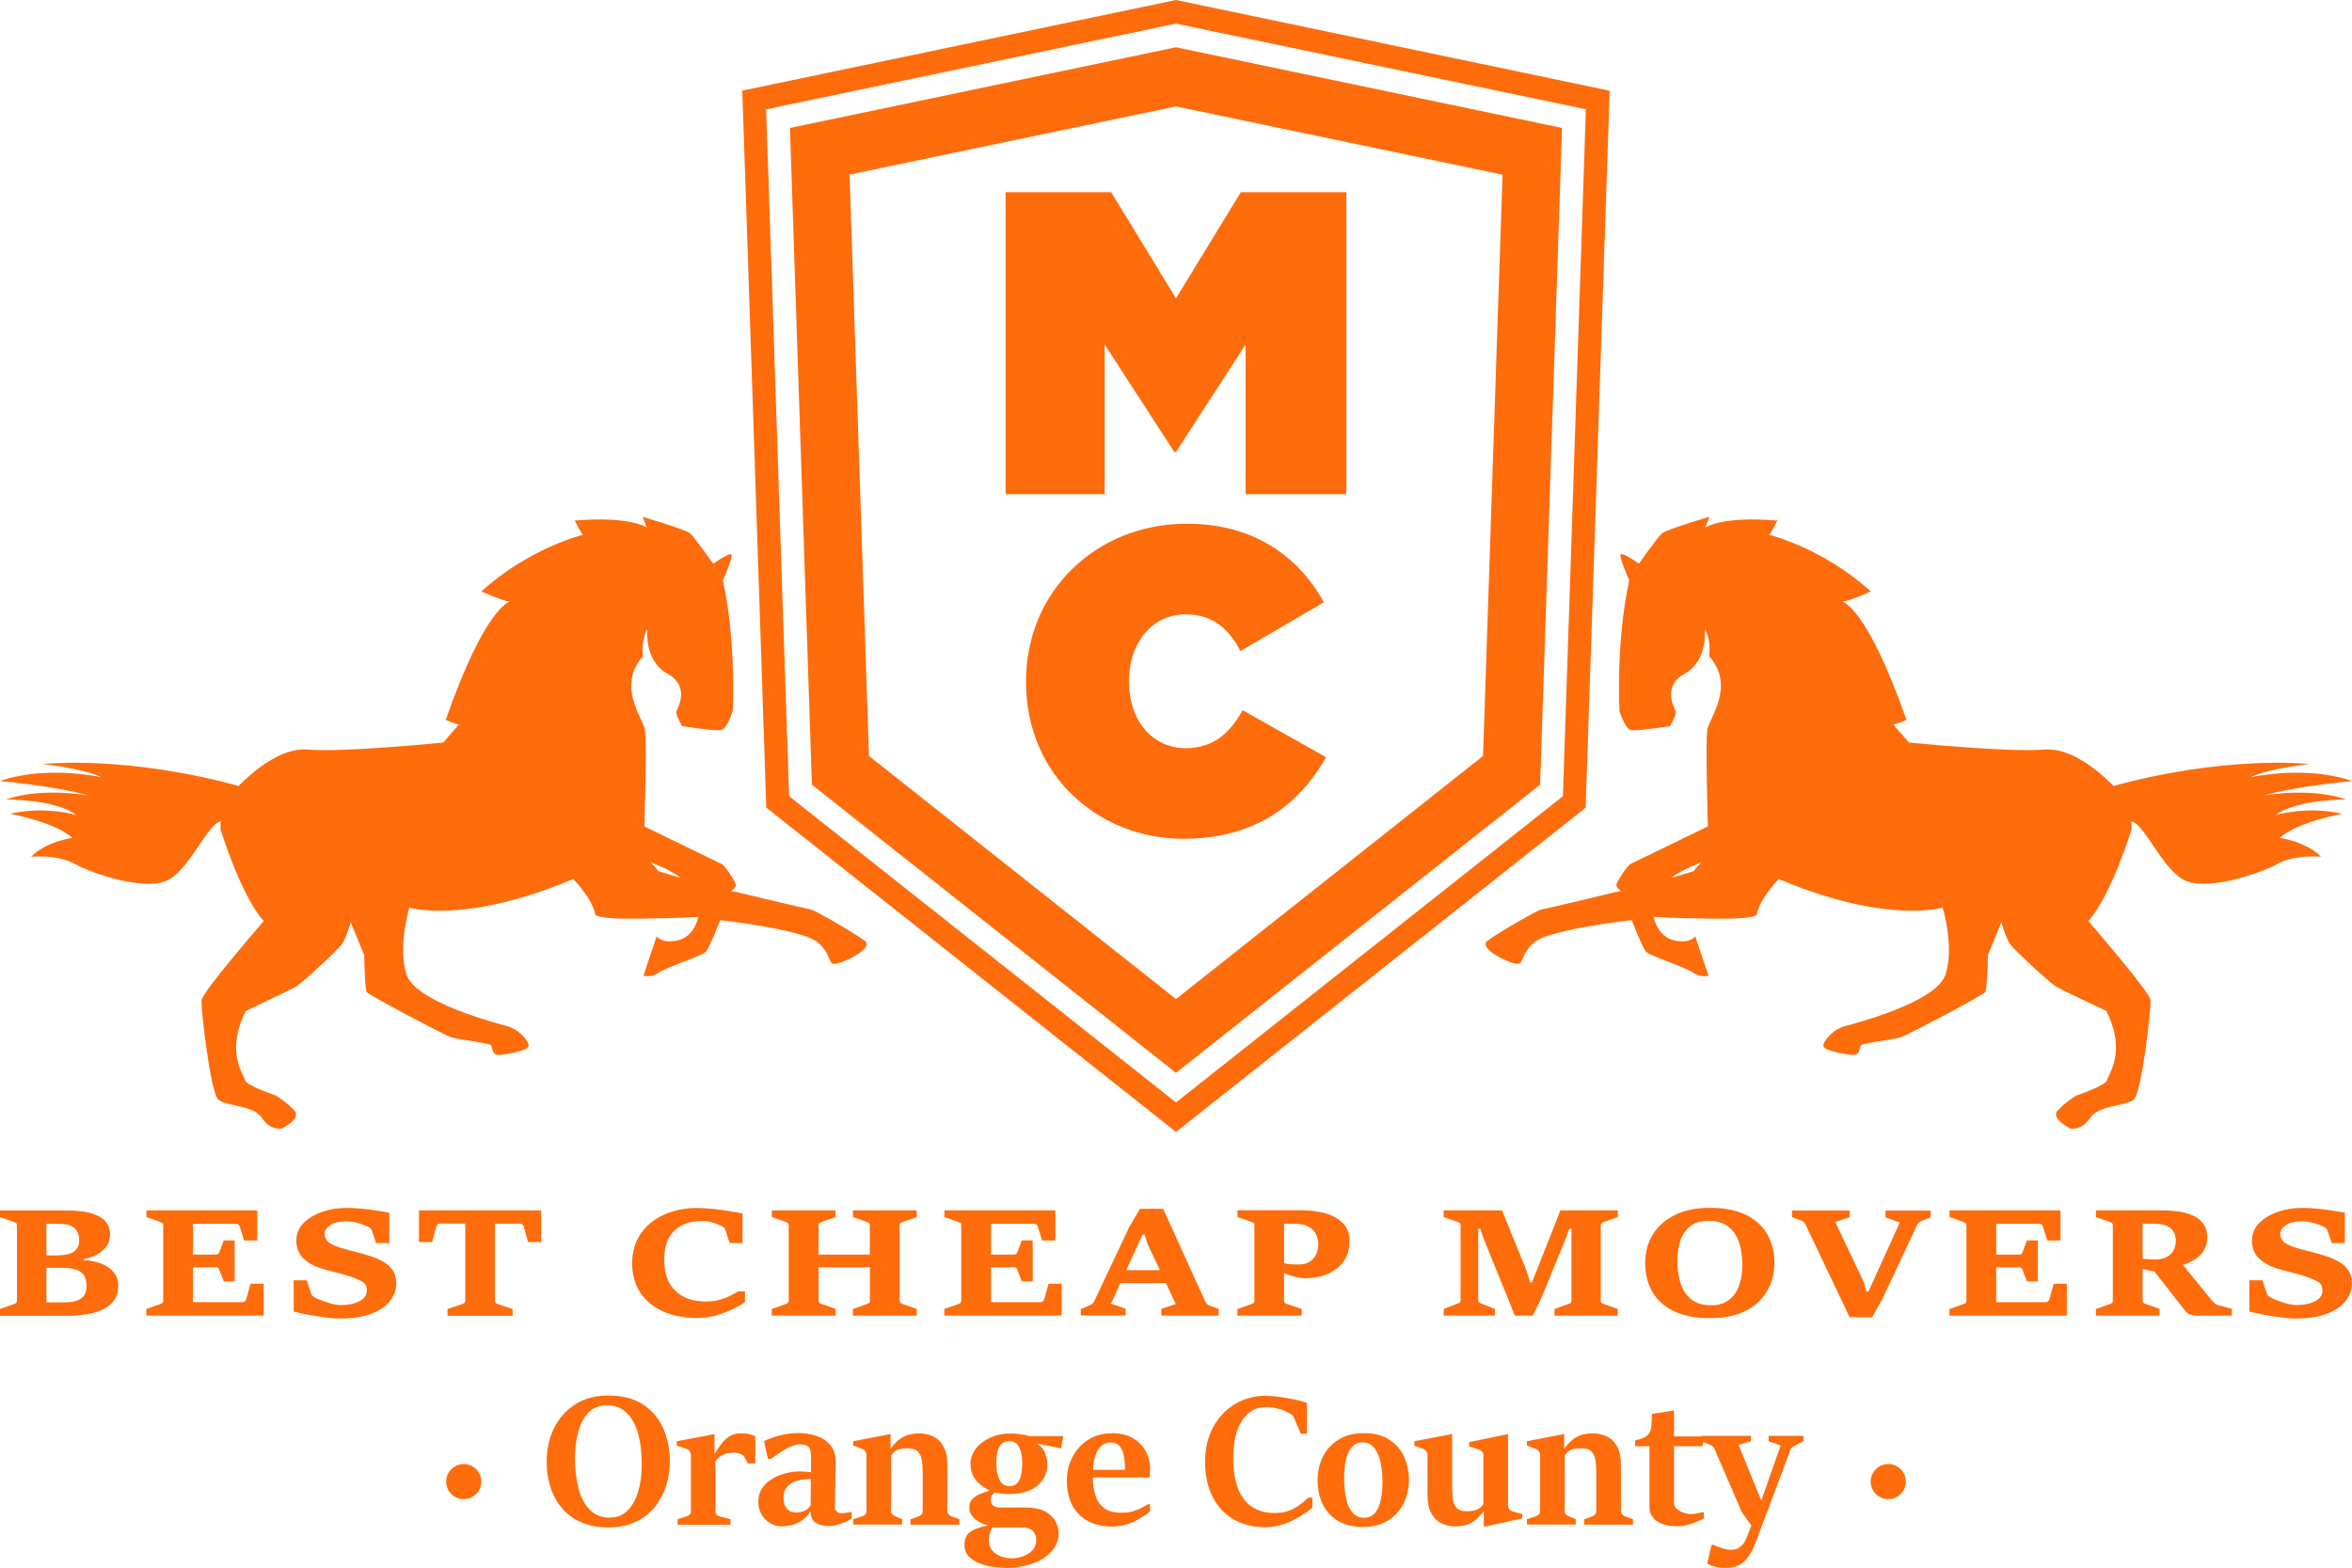 <?xml version="1.0" encoding="utf-8" ?>
<!DOCTYPE svg PUBLIC "-//W3C//DTD SVG 1.1//EN" "http://www.w3.org/Graphics/SVG/1.1/DTD/svg11.dtd">
<svg xmlns="http://www.w3.org/2000/svg" width="300" height="200" viewBox="0 0 300 200" fill="none"><g clip-path="url('#clip0_437_504')"><path d="M83.96 111.132C83.96 111.132 83.65 110.613 82.91 109.984C82.82 109.914 85.61 111.002 86.82 111.991C86.82 111.991 84.92 111.442 83.96 111.132ZM110.27 119.998C108.89 118.98 103.9 116.084 103.41 116.024C102.92 115.964 93.28 113.648 93.28 113.648C93.28 113.648 94.01 113.189 93.83 112.74C93.65 112.29 92.51 110.423 92.01 110.204C91.51 109.984 82.19 105.431 82.19 105.431C82.19 105.431 82.52 94.529 82.25 93.051C81.99 91.573 78.62 87.5 82.04 83.686C82.04 83.686 81.67 81.869 82.57 80.261C82.57 80.261 82.12 84.285 85.1 85.922C88.08 87.57 86.45 90.266 86.29 90.725C86.13 91.184 87 92.632 87 92.632C87 92.632 91.21 93.311 92 93.131C92.79 92.951 93.46 90.685 93.46 90.685C93.46 90.685 93.93 81.979 92.21 74.031C92.21 74.031 93.54 71.056 93.3 70.747C93.07 70.437 90.97 71.915 90.97 71.915C90.97 71.915 88.6 68.55 88.02 68.041C87.43 67.542 81.97 65.934 81.97 65.934L82.5 67.302C82.5 67.302 80.44 65.815 73.31 66.414C73.31 66.414 74.16 68.151 74.39 68.221C74.39 68.221 67.56 69.858 61.4 75.449C61.4 75.449 64.01 76.647 65.03 76.757C65.03 76.757 61.91 77.336 56.85 91.853C56.85 91.853 58.11 92.362 58.53 92.432L56.54 94.728C56.54 94.728 43.82 96.016 39.2 95.627C35.77 95.337 32.09 98.582 30.42 100.279L30.19 100.21C30.19 100.21 17.72 96.525 5.39 97.464C5.39 97.464 10.64 98.013 12.99 99.171C12.99 99.171 5.99 97.564 0 99.641C0 99.641 7.16 100.289 11.21 101.468C11.21 101.468 5.24 100.409 0.76 101.997C0.76 101.997 7.14 101.957 9.76 103.984C9.76 103.984 5.84 102.766 1.26 103.824C1.26 103.824 6.87 104.812 9.25 106.889C9.25 106.889 5.8 107.378 3.97 109.305C3.97 109.305 7.3 108.966 9.53 110.214C11.76 111.462 18.79 113.848 21.6 112.18C24.37 110.543 26.44 105.202 28.13 104.782C28.12 105.102 28.12 105.451 28.14 105.831C28.14 105.831 30.67 114.177 33.64 117.512C33.64 117.512 25.8 126.537 25.71 127.596C25.61 128.664 26.84 139.427 27.85 140.285C28.87 141.154 32.35 140.974 33.41 142.622C34.47 144.269 35.93 143.98 35.93 143.98C35.93 143.98 38.48 142.732 37.57 141.703C36.67 140.675 35.16 139.756 35.16 139.756C35.16 139.756 31.4 138.498 31.25 137.789C31.1 137.081 28.71 134.165 31.36 128.964C31.36 128.964 37.04 126.298 37.78 125.859C38.52 125.419 42.96 121.326 43.56 120.527C44.15 119.728 44.74 117.662 44.74 117.662L46.45 121.845C46.45 121.845 46.53 126.168 46.77 126.557C47.01 126.947 56.64 132.029 57.5 132.318C58.36 132.608 62.47 133.087 62.65 133.367C62.83 133.646 62.7 134.654 63.72 134.585C64.73 134.515 67.21 134.035 67.41 133.506C67.6 132.967 66.28 131.36 64.74 130.93C63.21 130.501 53.08 127.875 51.87 124.371C50.67 120.867 52.22 115.785 52.22 115.785C52.22 115.785 59.32 117.981 73.11 112.141C73.11 112.141 75.39 114.417 75.91 116.543C75.91 116.543 75.29 117.262 81.01 117.202C86.74 117.143 89.07 116.973 89.07 116.973C89.07 116.973 88.61 119.469 86.49 119.958C84.37 120.447 83.76 119.449 83.76 119.449L82.07 124.481C82.07 124.481 83.04 124.77 84.04 124.071C85.04 123.373 89.62 121.925 90.06 121.396C90.51 120.867 91.87 117.382 91.87 117.382C91.87 117.382 102.33 118.58 104.21 120.158C106.1 121.725 105.56 122.873 106.37 122.963C107.18 123.063 111.64 121.016 110.27 119.998Z" fill="#FE6C0C"/><path d="M213.18 111.991C214.4 111.002 217.18 109.914 217.1 109.984C216.36 110.613 216.05 111.132 216.05 111.132C215.07 111.442 213.18 111.991 213.18 111.991ZM193.62 122.963C194.43 122.873 193.89 121.725 195.78 120.158C197.66 118.59 208.12 117.382 208.12 117.382C208.12 117.382 209.48 120.867 209.93 121.396C210.37 121.925 214.95 123.373 215.95 124.072C216.95 124.77 217.92 124.481 217.92 124.481L216.23 119.449C216.23 119.449 215.61 120.447 213.5 119.958C211.38 119.469 210.92 116.973 210.92 116.973C210.92 116.973 213.26 117.143 218.98 117.203C224.71 117.262 224.09 116.544 224.09 116.544C224.61 114.417 226.89 112.141 226.89 112.141C240.68 117.981 247.78 115.785 247.78 115.785C247.78 115.785 249.34 120.867 248.13 124.371C246.93 127.875 236.8 130.511 235.26 130.931C233.73 131.36 232.4 132.967 232.59 133.506C232.78 134.046 235.27 134.515 236.28 134.585C237.3 134.665 237.17 133.646 237.35 133.367C237.53 133.087 241.64 132.608 242.5 132.318C243.36 132.029 252.99 126.947 253.23 126.558C253.47 126.168 253.56 121.845 253.56 121.845L255.27 117.662C255.27 117.662 255.85 119.718 256.45 120.527C257.05 121.326 261.5 125.419 262.23 125.859C262.96 126.298 268.65 128.964 268.65 128.964C271.3 134.165 268.91 137.081 268.76 137.79C268.61 138.498 264.85 139.756 264.85 139.756C264.85 139.756 263.34 140.675 262.44 141.703C261.54 142.732 264.08 143.98 264.08 143.98C264.08 143.98 265.54 144.269 266.6 142.622C267.66 140.974 271.14 141.144 272.16 140.286C273.18 139.417 274.4 128.654 274.3 127.596C274.21 126.528 266.37 117.512 266.37 117.512C269.33 114.177 271.87 105.831 271.87 105.831C271.89 105.451 271.89 105.102 271.88 104.782C273.58 105.212 275.64 110.543 278.41 112.181C281.23 113.848 288.25 111.462 290.48 110.214C292.71 108.966 296.04 109.305 296.04 109.305C294.22 107.378 290.77 106.889 290.77 106.889C293.14 104.812 298.76 103.824 298.76 103.824C294.17 102.776 290.26 103.984 290.26 103.984C292.88 101.967 299.25 101.997 299.25 101.997C294.77 100.409 288.81 101.468 288.81 101.468C292.87 100.29 300.02 99.641 300.02 99.641C294.03 97.564 287.03 99.171 287.03 99.171C289.38 98.013 294.63 97.464 294.63 97.464C282.29 96.526 269.83 100.21 269.83 100.21L269.6 100.28C267.93 98.582 264.25 95.347 260.82 95.627C256.19 96.006 243.48 94.728 243.48 94.728L241.49 92.432C241.91 92.362 243.17 91.853 243.17 91.853C238.11 77.336 234.99 76.757 234.99 76.757C236.02 76.657 238.62 75.449 238.62 75.449C232.45 69.858 225.63 68.221 225.63 68.221C225.85 68.151 226.71 66.414 226.71 66.414C219.58 65.815 217.52 67.302 217.52 67.302L218.05 65.925C218.05 65.925 212.6 67.522 212.01 68.031C211.42 68.53 209.05 71.905 209.05 71.905C209.05 71.905 206.95 70.417 206.72 70.737C206.48 71.056 207.81 74.022 207.81 74.022C206.09 81.969 206.56 90.685 206.56 90.685C206.56 90.685 207.23 92.951 208.02 93.131C208.81 93.311 213.02 92.632 213.02 92.632C213.02 92.632 213.89 91.174 213.73 90.725C213.56 90.266 211.93 87.57 214.92 85.923C217.9 84.275 217.45 80.262 217.45 80.262C218.35 81.869 217.98 83.686 217.98 83.686C221.4 87.5 218.04 91.573 217.78 93.051C217.51 94.529 217.84 105.431 217.84 105.431C217.84 105.431 208.52 109.974 208.02 110.204C207.53 110.423 206.38 112.29 206.2 112.74C206.02 113.189 206.75 113.648 206.75 113.648C206.75 113.648 197.11 115.974 196.62 116.024C196.13 116.074 191.14 118.98 189.76 119.998C188.36 121.016 192.82 123.063 193.62 122.963Z" fill="#FE6C0C"/><path d="M199.35 101.577L150 140.645L100.65 101.577L97.72 13.948L150 3.015L202.28 13.938L199.35 101.577ZM150 0L94.68 11.562L97.74 103.035L150 144.409L202.25 103.045L205.31 11.572L150 0Z" fill="#FE6C0C"/><path d="M128.27 24.521H141.73L150 38.059L158.27 24.521H171.73V63.049H158.88V43.95L150 57.658H149.78L140.9 43.95V63.049H128.27V24.521Z" fill="#FE6C0C"/><path d="M130.87 87.021V86.911C130.87 75.409 139.86 66.813 151.38 66.813C159.87 66.813 165.61 70.947 168.86 76.837L158.22 83.057C156.79 80.302 154.74 78.375 151.22 78.375C146.86 78.375 144 82.178 144 86.801V86.911C144 91.923 146.98 95.447 151.22 95.447C154.86 95.447 156.9 93.46 158.5 90.605L169.14 96.605C165.89 102.326 160.48 107.009 150.89 107.009C140.19 107.009 130.87 98.972 130.87 87.021Z" fill="#FE6C0C"/><path d="M189.16 96.446L150 127.456L110.84 96.446L108.36 22.274L150 13.578L191.65 22.284L189.16 96.446ZM150 6.03L100.76 16.324L103.56 100.11L150 136.871L196.44 100.11L199.24 16.324L150 6.03Z" fill="#FE6C0C"/><path d="M240.85 191.254C242.087 191.254 243.09 190.253 243.09 189.018C243.09 187.782 242.087 186.781 240.85 186.781C239.613 186.781 238.61 187.782 238.61 189.018C238.61 190.253 239.613 191.254 240.85 191.254Z" fill="#FE6C0C"/><path d="M59.15 191.254C60.387 191.254 61.39 190.253 61.39 189.018C61.39 187.782 60.387 186.781 59.15 186.781C57.913 186.781 56.91 187.782 56.91 189.018C56.91 190.253 57.913 191.254 59.15 191.254Z" fill="#FE6C0C"/><path d="M77.57 194.858C75.89 194.858 74.47 194.499 73.3 193.78C72.13 193.061 71.25 192.063 70.64 190.805C70.03 189.537 69.73 188.089 69.73 186.442C69.73 184.884 70.04 183.466 70.67 182.198C71.29 180.931 72.19 179.922 73.37 179.163C74.54 178.415 75.95 178.035 77.6 178.035C79.39 178.035 80.86 178.415 82.02 179.183C83.18 179.952 84.04 180.97 84.6 182.238C85.16 183.506 85.44 184.904 85.44 186.432C85.44 187.44 85.29 188.448 84.99 189.447C84.69 190.445 84.22 191.354 83.59 192.163C82.96 192.981 82.14 193.63 81.15 194.119C80.15 194.609 78.96 194.858 77.57 194.858ZM77.76 193.61C78.68 193.61 79.44 193.311 80.05 192.702C80.65 192.103 81.11 191.284 81.41 190.256C81.71 189.227 81.86 188.079 81.86 186.801C81.86 185.333 81.7 184.026 81.39 182.897C81.07 181.769 80.59 180.881 79.93 180.242C79.27 179.603 78.43 179.283 77.4 179.283C76.43 179.283 75.64 179.603 75.04 180.242C74.44 180.881 74 181.709 73.74 182.738C73.47 183.766 73.34 184.864 73.34 186.042C73.34 187.48 73.49 188.778 73.8 189.916C74.11 191.054 74.59 191.953 75.24 192.612C75.89 193.281 76.73 193.61 77.76 193.61Z" fill="#FE6C0C"/><path d="M86.43 194.499V193.81L87.61 193.44C87.76 193.391 87.88 193.311 87.98 193.201C88.08 193.091 88.13 192.941 88.13 192.772V185.673C88.13 185.473 88.08 185.294 87.97 185.144C87.86 184.994 87.68 184.874 87.4 184.784L86.32 184.435V183.876L91.13 182.957V185.513C91.37 185.124 91.64 184.724 91.93 184.315C92.22 183.906 92.58 183.566 92.99 183.277C93.4 182.997 93.91 182.857 94.5 182.857C94.95 182.857 95.31 182.897 95.56 182.967C95.81 183.037 96.07 183.117 96.34 183.217V186.701H95.39L94.9 185.823C94.82 185.693 94.66 185.573 94.4 185.473C94.15 185.373 93.9 185.323 93.67 185.323C93.37 185.323 93.08 185.353 92.8 185.403C92.53 185.453 92.26 185.563 92.01 185.713C91.76 185.863 91.5 186.092 91.26 186.412V192.792C91.26 193.141 91.44 193.361 91.79 193.46L93.18 193.83V194.519H86.43V194.499Z" fill="#FE6C0C"/><path d="M99.77 194.728C99.16 194.728 98.63 194.579 98.17 194.289C97.71 194 97.35 193.62 97.1 193.141C96.85 192.672 96.72 192.163 96.72 191.623C96.72 190.905 96.9 190.306 97.25 189.806C97.6 189.307 98.05 188.908 98.6 188.598C99.15 188.289 99.72 188.069 100.33 187.929C100.94 187.79 101.5 187.72 102.03 187.72C102.12 187.72 102.26 187.73 102.45 187.74C102.64 187.75 102.82 187.77 103.01 187.78C103.2 187.8 103.34 187.8 103.44 187.8L103.45 186.102C103.46 185.343 103.36 184.854 103.16 184.615C102.96 184.385 102.59 184.265 102.04 184.265C101.73 184.265 101.4 184.335 101.06 184.465C100.72 184.595 100.38 184.764 100.04 184.964C99.7 185.164 99.39 185.373 99.09 185.583C98.79 185.793 98.53 185.972 98.31 186.122H97.94L97.46 183.846C97.81 183.676 98.21 183.516 98.67 183.357C99.13 183.207 99.63 183.077 100.17 182.977C100.72 182.877 101.29 182.828 101.89 182.828C102.62 182.828 103.35 182.937 104.08 183.167C104.81 183.397 105.41 183.776 105.88 184.315C106.35 184.854 106.59 185.593 106.57 186.532L106.5 192.322C106.5 192.552 106.58 192.732 106.74 192.861C106.9 193.001 107.14 193.061 107.47 193.061C107.55 193.061 107.68 193.041 107.87 193.011C108.06 192.981 108.24 192.941 108.41 192.901H108.64V193.72C108.5 193.83 108.27 193.96 107.95 194.109C107.63 194.259 107.28 194.399 106.89 194.509C106.5 194.629 106.13 194.689 105.77 194.689C105.09 194.689 104.52 194.559 104.07 194.289C103.61 194.02 103.39 193.52 103.39 192.792C103.01 193.371 102.6 193.79 102.16 194.07C101.72 194.339 101.3 194.519 100.88 194.589C100.46 194.659 100.1 194.728 99.77 194.728ZM101.56 192.961C101.89 192.961 102.22 192.901 102.55 192.772C102.89 192.642 103.17 192.392 103.4 192.023L103.42 188.688C102.72 188.688 102.11 188.768 101.58 188.938C101.06 189.097 100.65 189.357 100.37 189.707C100.08 190.056 99.94 190.515 99.94 191.074C99.94 191.554 100.02 191.933 100.19 192.213C100.35 192.492 100.56 192.682 100.8 192.802C101.06 192.911 101.31 192.961 101.56 192.961Z" fill="#FE6C0C"/><path d="M108.84 194.499V193.81L110 193.441C110.15 193.391 110.27 193.311 110.37 193.201C110.47 193.091 110.52 192.941 110.52 192.772V185.643C110.52 185.443 110.46 185.274 110.35 185.124C110.24 184.984 110.05 184.864 109.79 184.774L108.83 184.425V183.866L113.59 182.947V184.844C114 184.265 114.41 183.836 114.82 183.556C115.23 183.277 115.64 183.087 116.04 182.997C116.44 182.907 116.84 182.867 117.23 182.867C117.91 182.867 118.52 183.007 119.07 183.277C119.62 183.546 120.05 183.986 120.36 184.575C120.68 185.164 120.83 185.943 120.83 186.891V192.742C120.83 192.941 120.88 193.091 120.99 193.201C121.1 193.311 121.22 193.401 121.36 193.45L122.37 193.82V194.509H116.14V193.82L117.19 193.45C117.32 193.401 117.44 193.321 117.54 193.201C117.64 193.081 117.69 192.931 117.69 192.732V187.939C117.69 187.25 117.65 186.661 117.56 186.192C117.47 185.723 117.29 185.363 117.02 185.124C116.75 184.884 116.33 184.764 115.77 184.764C115.41 184.764 115.04 184.814 114.65 184.904C114.26 184.994 113.93 185.264 113.66 185.713V192.772C113.66 192.951 113.71 193.091 113.81 193.191C113.91 193.291 114.04 193.371 114.18 193.441L115.07 193.81V194.499H108.84Z" fill="#FE6C0C"/><path d="M128.69 190.605C128.36 190.605 128.04 190.585 127.72 190.545C127.4 190.505 127.12 190.445 126.89 190.385C126.76 190.475 126.64 190.595 126.54 190.745C126.44 190.905 126.39 191.104 126.39 191.354C126.39 191.723 126.51 191.983 126.74 192.123C126.97 192.262 127.23 192.322 127.52 192.322H130.8C131.87 192.322 132.71 192.492 133.33 192.841C133.95 193.191 134.38 193.61 134.64 194.119C134.9 194.619 135.03 195.098 135.03 195.567C135.03 196.446 134.74 197.224 134.15 197.893C133.56 198.562 132.77 199.082 131.77 199.451C130.77 199.82 129.66 200.01 128.42 200.01C127.37 200.01 126.43 199.9 125.62 199.681C124.81 199.461 124.17 199.131 123.71 198.702C123.25 198.273 123.02 197.744 123.02 197.115C123.02 196.386 123.24 195.837 123.69 195.487C124.14 195.128 124.91 194.838 125.99 194.609C125.69 194.529 125.35 194.399 124.98 194.209C124.61 194.02 124.3 193.77 124.03 193.451C123.76 193.131 123.63 192.752 123.63 192.312C123.63 191.873 123.76 191.524 124.02 191.254C124.28 190.984 124.6 190.765 125 190.595C125.39 190.425 125.8 190.286 126.22 190.166C125.78 189.936 125.37 189.667 125 189.367C124.63 189.068 124.34 188.698 124.12 188.269C123.9 187.84 123.79 187.32 123.79 186.711C123.79 186.042 124.01 185.413 124.46 184.834C124.9 184.245 125.52 183.776 126.29 183.417C127.07 183.057 127.95 182.877 128.95 182.877C129.3 182.877 129.69 182.907 130.11 182.967C130.54 183.027 130.94 183.107 131.31 183.207H135.63L135.34 184.784L132.27 184.155C132.82 184.535 133.18 184.984 133.35 185.503C133.51 186.022 133.6 186.442 133.6 186.761C133.6 187.879 133.18 188.798 132.33 189.537C131.49 190.236 130.27 190.605 128.69 190.605ZM128.99 198.812C129.51 198.812 130.01 198.722 130.5 198.542C130.99 198.363 131.39 198.103 131.71 197.744C132.03 197.394 132.18 196.965 132.18 196.446C132.18 196.006 132.03 195.627 131.74 195.318C131.45 195.008 130.96 194.858 130.27 194.858H126.58C126.49 194.988 126.39 195.198 126.29 195.477C126.19 195.757 126.14 196.116 126.14 196.566C126.14 196.975 126.24 197.324 126.43 197.614C126.62 197.903 126.86 198.133 127.16 198.313C127.46 198.492 127.77 198.612 128.1 198.692C128.43 198.772 128.73 198.812 128.99 198.812ZM128.79 189.597C129.22 189.597 129.55 189.457 129.78 189.177C130.01 188.898 130.17 188.528 130.26 188.089C130.35 187.64 130.39 187.161 130.39 186.641C130.39 185.843 130.26 185.174 130 184.645C129.74 184.115 129.32 183.856 128.74 183.856C128.3 183.856 127.96 183.986 127.72 184.245C127.48 184.505 127.31 184.844 127.22 185.274C127.13 185.703 127.08 186.162 127.08 186.661C127.08 187.48 127.21 188.169 127.46 188.738C127.72 189.317 128.16 189.597 128.79 189.597Z" fill="#FE6C0C"/><path d="M141.78 194.748C140.66 194.748 139.67 194.529 138.81 194.079C137.95 193.63 137.28 192.971 136.8 192.093C136.32 191.214 136.08 190.146 136.08 188.878C136.08 187.819 136.31 186.831 136.78 185.913C137.24 184.994 137.91 184.255 138.78 183.696C139.65 183.127 140.69 182.847 141.91 182.847C142.94 182.847 143.81 183.067 144.53 183.496C145.24 183.926 145.78 184.485 146.15 185.164C146.52 185.843 146.7 186.542 146.7 187.28C146.7 187.37 146.7 187.5 146.69 187.67C146.68 187.829 146.67 187.989 146.67 188.139C146.66 188.289 146.65 188.409 146.63 188.488H139.19L139.25 187.51H143.5C143.5 186.851 143.45 186.262 143.35 185.743C143.25 185.224 143.07 184.804 142.81 184.495C142.55 184.185 142.18 184.036 141.69 184.036C141.21 184.036 140.83 184.165 140.53 184.415C140.23 184.665 140 185.004 139.83 185.423C139.66 185.843 139.54 186.302 139.48 186.811C139.41 187.32 139.38 187.829 139.38 188.349C139.38 189.147 139.48 189.906 139.67 190.615C139.86 191.324 140.22 191.893 140.75 192.332C141.28 192.772 142.05 192.991 143.07 192.991C143.62 192.991 144.11 192.931 144.53 192.801C144.95 192.672 145.31 192.522 145.62 192.352C145.93 192.182 146.2 192.033 146.42 191.913H146.69V192.811C146.17 193.251 145.48 193.7 144.62 194.129C143.75 194.539 142.81 194.748 141.78 194.748Z" fill="#FE6C0C"/><path d="M166.89 191.064H167.39V192.342C166.98 192.702 166.45 193.071 165.82 193.46C165.19 193.85 164.5 194.169 163.74 194.439C162.99 194.708 162.22 194.838 161.44 194.838C159.86 194.838 158.5 194.499 157.34 193.83C156.19 193.161 155.29 192.192 154.66 190.944C154.03 189.696 153.71 188.209 153.71 186.492C153.71 184.814 154.05 183.347 154.73 182.089C155.41 180.831 156.34 179.842 157.51 179.133C158.68 178.425 159.99 178.075 161.45 178.075C161.96 178.075 162.56 178.125 163.22 178.215C163.89 178.305 164.54 178.425 165.17 178.554C165.8 178.694 166.31 178.834 166.7 178.984V182.917H165.92L165.05 180.871C165 180.741 164.93 180.631 164.84 180.551C164.75 180.471 164.64 180.391 164.49 180.321C164.05 180.062 163.57 179.862 163.06 179.722C162.55 179.583 162.01 179.503 161.45 179.503C160.2 179.503 159.2 180.072 158.44 181.21C157.68 182.348 157.3 183.986 157.3 186.112C157.3 188.329 157.74 190.026 158.63 191.224C159.52 192.422 160.83 193.021 162.57 193.021C163.22 193.021 163.79 192.941 164.28 192.772C164.77 192.612 165.22 192.382 165.64 192.083C166.08 191.783 166.49 191.444 166.89 191.064Z" fill="#FE6C0C"/><path d="M173.82 194.808C172.63 194.808 171.6 194.559 170.74 194.07C169.88 193.58 169.22 192.881 168.76 191.993C168.3 191.094 168.06 190.046 168.06 188.848C168.06 187.73 168.29 186.721 168.75 185.813C169.21 184.904 169.88 184.185 170.76 183.646C171.64 183.107 172.7 182.838 173.96 182.838C175.3 182.838 176.4 183.117 177.24 183.686C178.09 184.255 178.71 184.984 179.11 185.893C179.51 186.791 179.71 187.77 179.71 188.798C179.71 189.896 179.48 190.905 179.03 191.813C178.57 192.722 177.91 193.451 177.03 193.99C176.16 194.539 175.09 194.808 173.82 194.808ZM173.97 193.63C174.48 193.63 174.89 193.49 175.2 193.201C175.51 192.911 175.75 192.532 175.91 192.063C176.07 191.594 176.19 191.094 176.25 190.565C176.31 190.036 176.34 189.517 176.34 189.028C176.34 188.219 176.26 187.43 176.11 186.661C175.96 185.893 175.7 185.264 175.33 184.764C174.96 184.265 174.45 184.016 173.8 184.016C173.31 184.016 172.91 184.155 172.6 184.445C172.29 184.734 172.05 185.104 171.88 185.563C171.71 186.022 171.59 186.522 171.53 187.051C171.47 187.58 171.44 188.099 171.44 188.588C171.44 189.137 171.48 189.697 171.55 190.286C171.62 190.875 171.74 191.424 171.92 191.923C172.1 192.422 172.35 192.832 172.69 193.151C173.02 193.471 173.45 193.63 173.97 193.63Z" fill="#FE6C0C"/><path d="M185.64 194.728C184.96 194.728 184.35 194.589 183.81 194.319C183.27 194.05 182.85 193.61 182.54 193.021C182.23 192.432 182.08 191.653 182.08 190.705V185.633C182.08 185.433 182.02 185.254 181.9 185.114C181.78 184.974 181.6 184.854 181.36 184.774L180.4 184.425V183.866L185.22 182.947V189.657C185.22 190.345 185.26 190.915 185.34 191.384C185.42 191.853 185.6 192.202 185.86 192.442C186.13 192.682 186.54 192.801 187.1 192.801C187.63 192.801 188.06 192.732 188.39 192.592C188.72 192.452 189 192.212 189.21 191.883V185.653C189.21 185.453 189.15 185.294 189.03 185.174C188.91 185.054 188.73 184.964 188.5 184.884L187.4 184.535V183.976L192.35 182.957V192.013C192.35 192.212 192.4 192.392 192.51 192.532C192.61 192.672 192.8 192.792 193.08 192.861L194.16 193.161V193.72L189.51 194.738H189.26V192.752C188.82 193.391 188.32 193.88 187.76 194.219C187.21 194.559 186.5 194.728 185.64 194.728Z" fill="#FE6C0C"/><path d="M194.76 194.499V193.81L195.92 193.441C196.07 193.391 196.19 193.311 196.29 193.201C196.39 193.091 196.44 192.941 196.44 192.772V185.643C196.44 185.443 196.38 185.274 196.27 185.124C196.16 184.984 195.97 184.864 195.71 184.774L194.75 184.425V183.866L199.51 182.947V184.844C199.92 184.265 200.34 183.836 200.74 183.556C201.15 183.277 201.55 183.087 201.96 182.997C202.36 182.907 202.76 182.867 203.15 182.867C203.83 182.867 204.44 183.007 204.99 183.277C205.54 183.546 205.97 183.986 206.28 184.575C206.6 185.164 206.75 185.943 206.75 186.891V192.742C206.75 192.941 206.8 193.091 206.91 193.201C207.02 193.311 207.14 193.401 207.28 193.45L208.29 193.82V194.509H202.06V193.82L203.11 193.45C203.24 193.401 203.36 193.321 203.46 193.201C203.56 193.081 203.61 192.931 203.61 192.732V187.939C203.61 187.25 203.56 186.661 203.48 186.192C203.39 185.723 203.21 185.363 202.94 185.124C202.67 184.884 202.25 184.764 201.69 184.764C201.33 184.764 200.96 184.814 200.57 184.904C200.18 184.994 199.85 185.264 199.58 185.713V192.772C199.58 192.951 199.63 193.091 199.73 193.191C199.83 193.291 199.96 193.371 200.1 193.441L200.99 193.81V194.499H194.76Z" fill="#FE6C0C"/><path d="M217.49 183.247L217.12 184.505H213.52V191.753C213.52 192.063 213.65 192.322 213.91 192.532C214.17 192.742 214.47 192.891 214.81 193.001C215.15 193.111 215.44 193.161 215.68 193.161C215.93 193.161 216.18 193.131 216.43 193.081C216.68 193.031 216.89 192.981 217.06 192.931H217.33V193.71C217.17 193.8 216.91 193.93 216.56 194.089C216.21 194.249 215.81 194.389 215.34 194.519C214.87 194.649 214.37 194.709 213.83 194.709C213.17 194.709 212.59 194.619 212.07 194.429C211.55 194.239 211.14 193.97 210.84 193.62C210.54 193.261 210.39 192.841 210.39 192.342V184.505H208.56V183.766C208.97 183.676 209.32 183.566 209.62 183.437C209.92 183.307 210.16 183.117 210.34 182.867C210.52 182.618 210.62 182.258 210.64 181.809L210.72 180.371L213.52 179.942V183.247H217.49Z" fill="#FE6C0C"/><path d="M217.75 199.501L218.31 197.085H218.61C218.73 197.165 218.88 197.234 219.07 197.314C219.26 197.384 219.46 197.454 219.67 197.514C219.88 197.574 220.08 197.624 220.26 197.664C220.44 197.704 220.59 197.724 220.7 197.724C220.86 197.724 221.04 197.704 221.25 197.674C221.46 197.634 221.63 197.584 221.75 197.504C222.04 197.304 222.26 197.105 222.4 196.905C222.54 196.705 222.68 196.436 222.82 196.086C222.95 195.737 223.14 195.248 223.39 194.609L222.2 192.981L218.69 184.854C218.63 184.694 218.52 184.575 218.38 184.475C218.24 184.375 218.06 184.285 217.85 184.205L217.05 183.876V183.187H223.33V183.876L221.76 184.315L224.18 190.286L224.66 191.424L227.13 184.395L225.59 183.876V183.187H230.03V183.876L229.21 184.275C229.01 184.375 228.83 184.475 228.69 184.565C228.55 184.655 228.44 184.774 228.38 184.934L223.98 196.665C223.61 197.634 223.23 198.363 222.82 198.842C222.41 199.321 221.99 199.641 221.55 199.79C221.11 199.94 220.65 200.02 220.16 200.02C219.77 200.02 219.42 199.99 219.11 199.94C218.8 199.89 218.53 199.82 218.31 199.75C218.09 199.651 217.9 199.571 217.75 199.501Z" fill="#FE6C0C"/><path d="M0 167.851V166.993L1.77 166.374C1.88 166.334 1.98 166.284 2.05 166.224C2.12 166.164 2.16 166.064 2.16 165.934V156.3C2.16 156.17 2.12 156.08 2.04 156.02C1.96 155.96 1.87 155.92 1.78 155.891L0 155.281V154.423H8.23C9.8 154.423 11 154.563 11.84 154.852C12.68 155.142 13.25 155.511 13.57 155.96C13.89 156.41 14.04 156.889 14.04 157.398C14.04 158.257 13.74 158.956 13.13 159.505C12.52 160.054 11.7 160.433 10.66 160.643V160.763C11.52 160.803 12.28 160.952 12.95 161.222C13.62 161.492 14.14 161.861 14.52 162.33C14.9 162.799 15.09 163.339 15.09 163.968C15.09 164.736 14.91 165.385 14.55 165.885C14.19 166.394 13.7 166.793 13.08 167.073C12.46 167.362 11.76 167.562 10.98 167.682C10.2 167.801 9.39 167.861 8.55 167.861H0V167.851ZM5.92 156.12V160.164H7C8.17 160.164 8.98 160.004 9.43 159.674C9.87 159.345 10.1 158.896 10.1 158.317C10.1 157.548 9.89 156.989 9.46 156.639C9.03 156.29 8.34 156.12 7.37 156.12H5.92ZM5.92 161.741V166.154H8.13C9.12 166.154 9.85 165.994 10.33 165.665C10.81 165.335 11.04 164.806 11.04 164.077C11.04 163.219 10.79 162.62 10.3 162.27C9.82 161.921 8.96 161.741 7.75 161.741H5.92Z" fill="#FE6C0C"/><path d="M18.66 167.851V166.993L20.43 166.374C20.54 166.334 20.64 166.284 20.71 166.224C20.78 166.164 20.82 166.064 20.82 165.934V156.3C20.82 156.17 20.78 156.08 20.71 156.03C20.63 155.98 20.54 155.93 20.44 155.89L18.67 155.271V154.413H32.82V158.257H31.13L30.58 156.48C30.54 156.37 30.49 156.28 30.41 156.22C30.33 156.16 30.23 156.13 30.11 156.13H24.62V160.054H27.52C27.67 160.054 27.77 160.024 27.83 159.974C27.89 159.924 27.94 159.834 27.99 159.694L28.54 158.247H29.93V163.468H28.54L27.99 162.041C27.95 161.931 27.9 161.841 27.84 161.781C27.78 161.711 27.67 161.681 27.52 161.681H24.62V166.124H30.94C31.04 166.124 31.14 166.094 31.22 166.024C31.31 165.954 31.37 165.865 31.4 165.765L31.96 163.778H33.63V167.841H18.66V167.851Z" fill="#FE6C0C"/><path d="M37.46 167.332V163.339H39.14L39.68 165.046C39.72 165.166 39.79 165.266 39.91 165.355C40.03 165.445 40.16 165.535 40.31 165.605C40.5 165.695 40.77 165.815 41.13 165.944C41.49 166.084 41.88 166.204 42.3 166.324C42.72 166.434 43.1 166.494 43.46 166.494C44.43 166.494 45.22 166.334 45.85 166.004C46.48 165.675 46.79 165.226 46.79 164.647C46.79 164.107 46.6 163.728 46.2 163.508C45.81 163.289 45.28 163.059 44.63 162.839C43.99 162.63 43.35 162.45 42.72 162.3C42.09 162.151 41.48 161.991 40.89 161.801C39.98 161.502 39.24 161.072 38.66 160.503C38.08 159.934 37.8 159.185 37.8 158.257C37.8 157.408 38.1 156.669 38.71 156.05C39.32 155.431 40.1 154.952 41.07 154.613C42.04 154.273 43.07 154.103 44.17 154.103C44.79 154.103 45.44 154.133 46.11 154.203C46.78 154.263 47.42 154.343 48.04 154.443C48.66 154.543 49.19 154.623 49.65 154.712V158.596H47.97L47.42 156.939C47.38 156.849 47.31 156.759 47.21 156.679C47.11 156.599 47.01 156.53 46.91 156.48C46.8 156.43 46.6 156.34 46.31 156.23C46.02 156.12 45.68 156.02 45.31 155.94C44.94 155.851 44.58 155.811 44.22 155.811C43.28 155.811 42.58 155.98 42.11 156.31C41.64 156.639 41.41 157.009 41.41 157.398C41.41 157.817 41.57 158.177 41.9 158.466C42.23 158.756 42.84 159.026 43.73 159.275C44.32 159.445 44.91 159.595 45.49 159.744C46.07 159.894 46.7 160.074 47.39 160.303C47.96 160.493 48.49 160.723 48.96 161.012C49.44 161.292 49.82 161.661 50.11 162.091C50.4 162.53 50.54 163.079 50.54 163.738C50.54 164.537 50.28 165.276 49.76 165.954C49.24 166.633 48.45 167.182 47.39 167.592C46.33 168.001 44.99 168.211 43.36 168.211C42.83 168.211 42.22 168.171 41.53 168.081C40.84 167.991 40.14 167.881 39.42 167.752C38.7 167.592 38.05 167.462 37.46 167.332Z" fill="#FE6C0C"/><path d="M57.08 167.851V166.993L58.95 166.374C59.07 166.334 59.17 166.284 59.24 166.224C59.31 166.164 59.35 166.064 59.35 165.934V156.1H56.14C56.01 156.1 55.91 156.13 55.83 156.19C55.75 156.25 55.7 156.34 55.66 156.46L55.11 158.456H53.44V154.413H69.03V158.456H67.35L66.8 156.46C66.77 156.35 66.71 156.26 66.62 156.2C66.53 156.14 66.44 156.11 66.34 156.11H63.13V165.944C63.13 166.074 63.17 166.174 63.25 166.244C63.33 166.314 63.42 166.354 63.52 166.384L65.39 167.003V167.861H57.08V167.851Z" fill="#FE6C0C"/><path d="M94.13 164.746H95.02V166.124C94.59 166.424 94.06 166.723 93.42 167.033C92.79 167.342 92.09 167.602 91.32 167.821C90.56 168.031 89.76 168.141 88.92 168.141C87.27 168.141 85.82 167.861 84.57 167.302C83.33 166.743 82.36 165.944 81.67 164.906C80.98 163.868 80.63 162.62 80.63 161.162C80.63 159.724 80.99 158.476 81.7 157.428C82.42 156.37 83.4 155.561 84.66 154.982C85.92 154.403 87.35 154.113 88.97 154.113C89.56 154.113 90.21 154.153 90.94 154.233C91.66 154.313 92.36 154.403 93.04 154.513C93.71 154.623 94.27 154.712 94.71 154.802V158.596H93.06L92.5 156.799C92.48 156.729 92.41 156.649 92.29 156.569C92.17 156.49 92.07 156.43 91.99 156.39C91.62 156.21 91.24 156.07 90.85 155.95C90.46 155.831 90.02 155.771 89.52 155.771C88.07 155.771 86.9 156.18 86.03 156.989C85.16 157.798 84.72 159.046 84.72 160.713C84.72 162.46 85.2 163.778 86.15 164.686C87.11 165.595 88.4 166.044 90.04 166.044C90.68 166.044 91.27 165.974 91.79 165.825C92.31 165.675 92.76 165.505 93.15 165.296C93.56 165.096 93.88 164.916 94.13 164.746Z" fill="#FE6C0C"/><path d="M98.44 167.851V166.993L100.21 166.374C100.32 166.334 100.42 166.284 100.49 166.224C100.56 166.164 100.6 166.064 100.6 165.934V156.3C100.6 156.17 100.56 156.08 100.49 156.03C100.41 155.98 100.32 155.93 100.22 155.89L98.45 155.271V154.413H106.57V155.271L104.81 155.89C104.7 155.93 104.6 155.98 104.52 156.03C104.44 156.08 104.4 156.17 104.4 156.3V160.054H110.95V156.3C110.95 156.17 110.91 156.08 110.83 156.03C110.75 155.98 110.65 155.93 110.55 155.89L108.79 155.271V154.413H116.93V155.271L115.17 155.89C115.06 155.93 114.97 155.97 114.88 156.03C114.79 156.08 114.75 156.18 114.75 156.3V165.934C114.75 166.064 114.79 166.164 114.87 166.224C114.95 166.284 115.05 166.334 115.17 166.374L116.93 166.993V167.851H108.79V166.993L110.55 166.374C110.67 166.324 110.77 166.274 110.85 166.214C110.93 166.154 110.96 166.064 110.96 165.924V161.681H104.41V165.924C104.41 166.054 104.45 166.154 104.52 166.214C104.59 166.274 104.69 166.324 104.82 166.364L106.58 166.983V167.841H98.44V167.851Z" fill="#FE6C0C"/><path d="M120.45 167.851V166.993L122.22 166.374C122.33 166.334 122.43 166.284 122.5 166.224C122.57 166.164 122.61 166.064 122.61 165.934V156.3C122.61 156.17 122.57 156.08 122.5 156.03C122.42 155.98 122.33 155.93 122.23 155.89L120.46 155.271V154.413H134.61V158.257H132.92L132.37 156.48C132.33 156.37 132.28 156.28 132.2 156.22C132.12 156.16 132.02 156.13 131.9 156.13H126.41V160.054H129.31C129.46 160.054 129.56 160.024 129.62 159.974C129.68 159.924 129.73 159.834 129.78 159.694L130.33 158.247H131.72V163.468H130.33L129.78 162.041C129.74 161.931 129.69 161.841 129.63 161.781C129.57 161.711 129.46 161.681 129.31 161.681H126.41V166.124H132.73C132.83 166.124 132.92 166.094 133.01 166.024C133.1 165.954 133.16 165.865 133.19 165.765L133.75 163.778H135.42V167.841H120.45V167.851Z" fill="#FE6C0C"/><path d="M137.86 167.851V166.993L139.03 166.514C139.28 166.404 139.46 166.234 139.57 166.004L144.08 156.45L145.41 154.213H148.36L153.74 166.054C153.79 166.154 153.85 166.254 153.93 166.344C154.01 166.434 154.11 166.504 154.22 166.544L155.44 166.983V167.841H148.13V166.983L149.97 166.364L146.39 158.736L145.99 157.488H145.74L141.71 166.304L143.58 166.973V167.831H137.86V167.851ZM142.79 163.688L143.57 162.051H148.09L148.84 163.688H142.79Z" fill="#FE6C0C"/><path d="M157.84 167.851V166.993L159.61 166.374C159.74 166.324 159.84 166.274 159.9 166.214C159.96 166.154 160 166.064 160 165.925V156.29C160 156.16 159.96 156.07 159.89 156.02C159.82 155.97 159.72 155.921 159.61 155.881L157.84 155.262V154.403H165.96C167.11 154.403 168.14 154.533 169.08 154.802C170.01 155.072 170.75 155.491 171.31 156.07C171.86 156.649 172.14 157.398 172.14 158.327C172.14 159.305 171.9 160.144 171.42 160.853C170.94 161.562 170.28 162.101 169.43 162.49C168.58 162.869 167.61 163.069 166.51 163.069C166.12 163.069 165.63 162.999 165.06 162.859C164.49 162.72 164.03 162.54 163.68 162.34V161.132C163.88 161.192 164.17 161.242 164.54 161.272C164.91 161.302 165.26 161.322 165.58 161.322C166.13 161.322 166.58 161.232 166.91 161.042C167.25 160.863 167.5 160.623 167.68 160.353C167.86 160.074 167.98 159.794 168.05 159.515C168.11 159.235 168.15 158.996 168.15 158.806C168.15 158.337 168.06 157.897 167.87 157.488C167.68 157.079 167.37 156.749 166.91 156.5C166.46 156.25 165.83 156.12 165.02 156.12H163.78V165.935C163.78 166.064 163.82 166.164 163.9 166.224C163.98 166.284 164.08 166.334 164.18 166.374L166.04 166.993V167.851H157.84Z" fill="#FE6C0C"/><path d="M184.15 167.851V166.993L185.92 166.304C186.03 166.264 186.12 166.214 186.19 166.164C186.27 166.114 186.3 166.014 186.3 165.884V156.3C186.3 156.17 186.26 156.08 186.19 156.03C186.12 155.98 186.03 155.93 185.91 155.89L184.14 155.271V154.413H191.58L194.7 162.081L195.17 163.608H195.41L199.03 154.413H206.35V155.271L204.6 155.89C204.49 155.93 204.4 155.97 204.31 156.03C204.22 156.08 204.18 156.18 204.18 156.3V165.934C204.18 166.064 204.22 166.164 204.3 166.224C204.38 166.284 204.48 166.334 204.6 166.374L206.35 166.993V167.851H198.28V166.993L200.02 166.374C200.14 166.334 200.24 166.284 200.32 166.224C200.4 166.164 200.44 166.064 200.44 165.934V156.749H200.18L199.68 158.107L196.51 165.815L195.5 167.851H193.23L189.27 158.107L188.8 156.749H188.55V165.874C188.55 166.004 188.59 166.104 188.66 166.154C188.74 166.204 188.82 166.254 188.92 166.294L190.67 166.983V167.841H184.15V167.851Z" fill="#FE6C0C"/><path d="M218.08 168.161C216.31 168.161 214.81 167.881 213.59 167.312C212.37 166.743 211.44 165.934 210.8 164.886C210.17 163.828 209.85 162.57 209.85 161.102C209.85 159.724 210.18 158.506 210.84 157.458C211.5 156.4 212.44 155.581 213.68 154.982C214.91 154.383 216.39 154.093 218.11 154.093C219.99 154.093 221.53 154.403 222.74 155.012C223.95 155.621 224.85 156.45 225.44 157.508C226.03 158.566 226.33 159.764 226.33 161.112C226.33 162.021 226.17 162.889 225.86 163.738C225.54 164.577 225.05 165.335 224.39 166.004C223.72 166.673 222.87 167.202 221.83 167.592C220.78 167.971 219.54 168.161 218.08 168.161ZM218.26 166.523C219.15 166.523 219.89 166.314 220.47 165.885C221.06 165.465 221.5 164.866 221.79 164.097C222.08 163.329 222.23 162.43 222.23 161.412C222.23 160.224 222.08 159.215 221.77 158.367C221.46 157.518 220.99 156.869 220.35 156.42C219.71 155.97 218.9 155.741 217.91 155.741C216.96 155.741 216.2 155.97 215.62 156.42C215.04 156.869 214.62 157.478 214.35 158.237C214.09 159.006 213.95 159.854 213.95 160.793C213.95 161.961 214.1 162.979 214.4 163.838C214.7 164.696 215.17 165.355 215.8 165.825C216.45 166.294 217.26 166.523 218.26 166.523Z" fill="#FE6C0C"/><path d="M235.91 168.041L230.28 156.19C230.24 156.11 230.18 156.02 230.1 155.93C230.02 155.841 229.92 155.771 229.79 155.731L228.58 155.291V154.433H235.92V155.291L234.09 155.901L237.73 163.568L238.07 164.786H238.31L242.32 155.97L240.5 155.301V154.443H246.26V155.301L245.14 155.751C245 155.811 244.87 155.881 244.77 155.97C244.67 156.05 244.59 156.15 244.55 156.24L240.04 165.835L238.79 168.051H235.91V168.041Z" fill="#FE6C0C"/><path d="M248.66 167.851V166.993L250.43 166.374C250.54 166.334 250.64 166.284 250.71 166.224C250.78 166.164 250.82 166.064 250.82 165.934V156.3C250.82 156.17 250.78 156.08 250.71 156.03C250.63 155.98 250.54 155.93 250.44 155.89L248.67 155.271V154.413H262.82V158.257H261.13L260.58 156.48C260.54 156.37 260.49 156.28 260.41 156.22C260.33 156.16 260.23 156.13 260.11 156.13H254.62V160.054H257.52C257.67 160.054 257.77 160.024 257.83 159.974C257.89 159.924 257.94 159.834 257.99 159.694L258.54 158.247H259.93V163.468H258.54L257.99 162.041C257.95 161.931 257.9 161.841 257.84 161.781C257.78 161.711 257.67 161.681 257.52 161.681H254.62V166.124H260.94C261.04 166.124 261.13 166.094 261.22 166.024C261.31 165.954 261.37 165.865 261.4 165.765L261.96 163.778H263.63V167.841H248.66V167.851Z" fill="#FE6C0C"/><path d="M267.34 167.851V166.993L269.11 166.374C269.22 166.334 269.31 166.284 269.38 166.224C269.46 166.164 269.49 166.064 269.49 165.934V156.3C269.49 156.17 269.45 156.08 269.38 156.03C269.3 155.98 269.21 155.93 269.11 155.89L267.34 155.271V154.413H275.65C276.87 154.413 277.87 154.513 278.65 154.712C279.42 154.912 280.02 155.182 280.44 155.511C280.86 155.841 281.15 156.21 281.31 156.609C281.47 157.009 281.55 157.418 281.55 157.827C281.55 158.506 281.39 159.085 281.08 159.565C280.77 160.044 280.35 160.443 279.84 160.753C279.33 161.062 278.79 161.292 278.22 161.452L275.27 162.32L273.14 161.871L273.26 160.563C273.28 160.573 273.4 160.593 273.62 160.613C273.84 160.633 274.08 160.653 274.33 160.663C274.59 160.673 274.78 160.683 274.91 160.683C275.52 160.683 276.01 160.573 276.4 160.343C276.78 160.124 277.07 159.834 277.25 159.475C277.44 159.115 277.53 158.746 277.53 158.357C277.53 157.578 277.29 157.009 276.8 156.649C276.32 156.29 275.61 156.11 274.68 156.11H273.29V165.924C273.29 166.054 273.33 166.154 273.41 166.214C273.49 166.274 273.59 166.324 273.7 166.364L275.46 166.983V167.841H267.34V167.851ZM284.68 167.851H280.5C279.99 167.851 279.61 167.801 279.37 167.712C279.12 167.622 278.92 167.472 278.77 167.282C278.62 167.093 278.43 166.853 278.19 166.553L274.71 162.101L278.35 161.272L282.14 165.924C282.23 166.024 282.34 166.134 282.48 166.264C282.62 166.384 282.77 166.464 282.93 166.503L284.68 166.983V167.851Z" fill="#FE6C0C"/><path d="M286.91 167.332V163.339H288.59L289.13 165.046C289.17 165.166 289.24 165.266 289.36 165.355C289.48 165.445 289.61 165.535 289.76 165.605C289.95 165.695 290.22 165.815 290.58 165.944C290.94 166.084 291.33 166.204 291.75 166.324C292.17 166.434 292.55 166.494 292.9 166.494C293.87 166.494 294.66 166.334 295.29 166.004C295.92 165.675 296.23 165.226 296.23 164.647C296.23 164.107 296.03 163.728 295.64 163.508C295.25 163.289 294.72 163.059 294.07 162.839C293.43 162.63 292.79 162.45 292.16 162.3C291.53 162.151 290.92 161.991 290.33 161.801C289.42 161.502 288.68 161.072 288.1 160.503C287.52 159.934 287.24 159.185 287.24 158.257C287.24 157.408 287.54 156.669 288.15 156.05C288.76 155.431 289.54 154.952 290.51 154.613C291.48 154.273 292.51 154.103 293.61 154.103C294.23 154.103 294.88 154.133 295.55 154.203C296.22 154.263 296.86 154.343 297.48 154.443C298.1 154.533 298.63 154.623 299.09 154.712V158.596H297.41L296.86 156.939C296.82 156.849 296.75 156.759 296.65 156.679C296.55 156.599 296.45 156.53 296.35 156.48C296.24 156.43 296.04 156.34 295.75 156.23C295.46 156.12 295.12 156.02 294.75 155.94C294.38 155.851 294.02 155.811 293.66 155.811C292.72 155.811 292.02 155.98 291.55 156.31C291.08 156.639 290.85 157.009 290.85 157.398C290.85 157.817 291.01 158.177 291.34 158.466C291.67 158.756 292.28 159.026 293.17 159.275C293.76 159.445 294.35 159.595 294.93 159.744C295.51 159.884 296.14 160.074 296.83 160.303C297.4 160.493 297.93 160.723 298.4 161.012C298.88 161.292 299.26 161.661 299.55 162.091C299.84 162.53 299.98 163.079 299.98 163.738C299.98 164.537 299.72 165.276 299.2 165.954C298.68 166.633 297.89 167.182 296.83 167.592C295.77 168.001 294.43 168.211 292.8 168.211C292.27 168.211 291.66 168.171 290.97 168.081C290.28 167.991 289.58 167.881 288.86 167.752C288.16 167.592 287.51 167.462 286.91 167.332Z" fill="#FE6C0C"/></g><defs><clipPath id="clip0_437_504"><rect width="300" height="200" fill="white"/></clipPath></defs></svg>